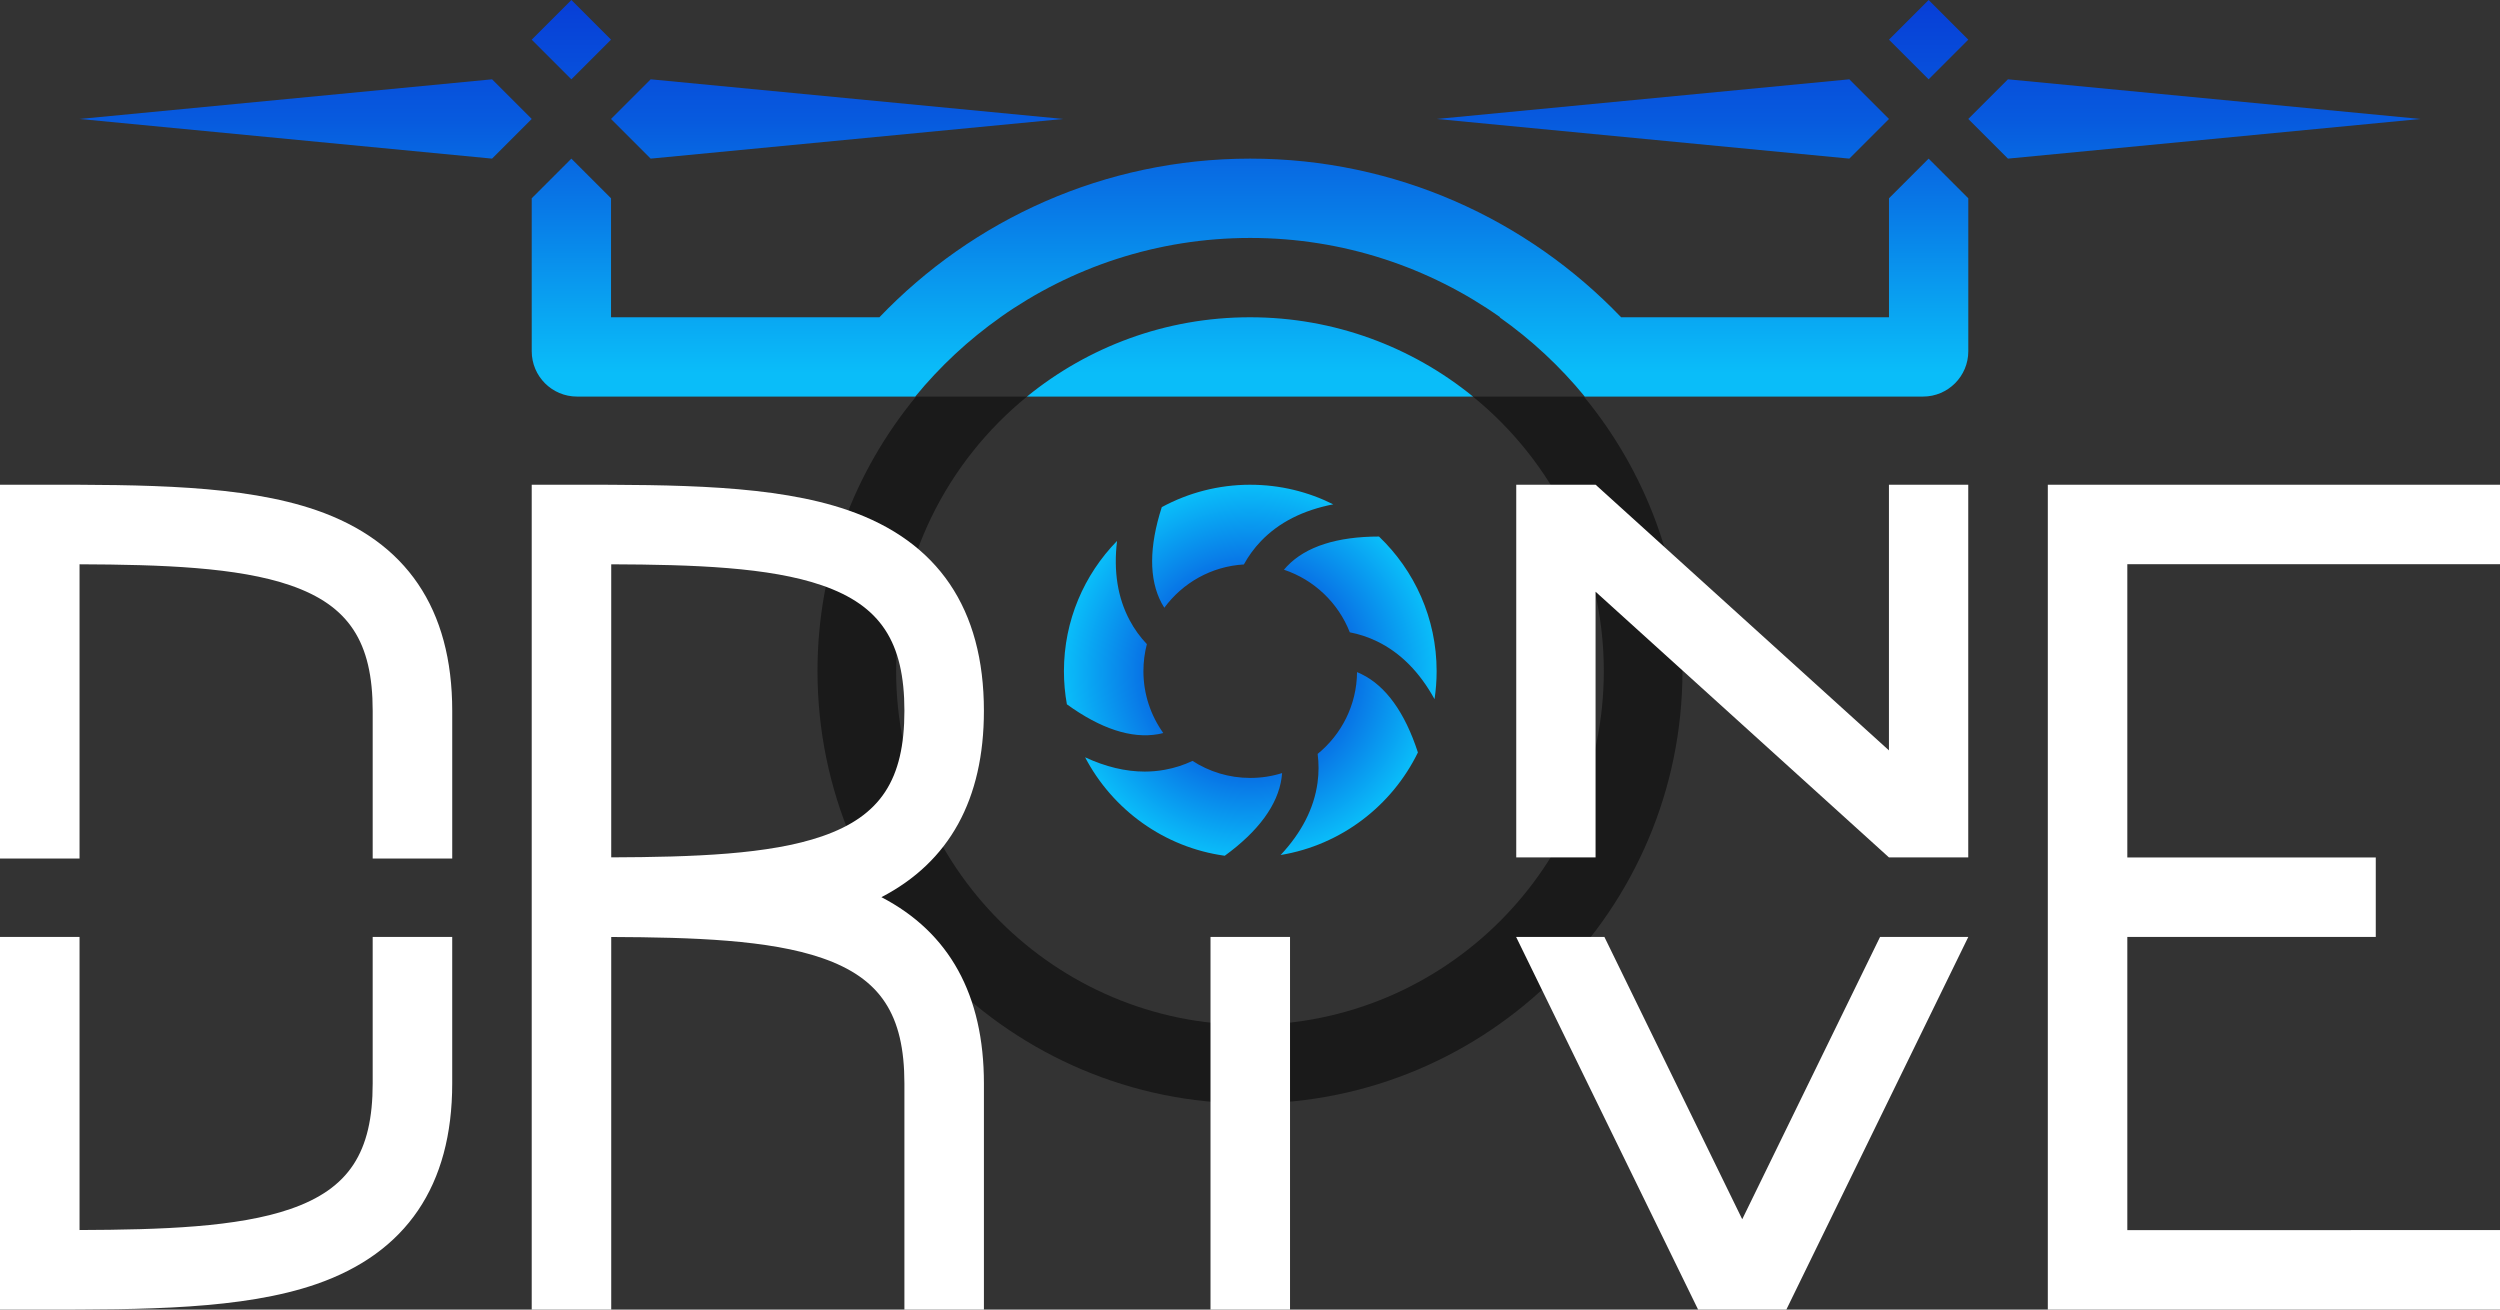 <?xml version="1.0" encoding="UTF-8"?> <svg xmlns="http://www.w3.org/2000/svg" xmlns:xlink="http://www.w3.org/1999/xlink" id="Layer_1" viewBox="0 0 2246.22 1176.69"><rect x="0" y="0" width="2246.22" height="1176.69" fill="#333333" stroke="none"/><defs><style> .cls-1 { fill: #fff; } .cls-2 { fill: url(#radial-gradient); } .cls-3 { fill: #1a1a1a; } .cls-4 { fill: url(#linear-gradient); } </style><radialGradient id="radial-gradient" cx="1123.36" cy="603.78" fx="1123.36" fy="603.78" r="167.05" gradientUnits="userSpaceOnUse"><stop offset="0" stop-color="#0610cb"></stop><stop offset="1" stop-color="#0abdf9"></stop></radialGradient><linearGradient id="linear-gradient" x1="1123.11" y1="-576.93" x2="1123.11" y2="1496.73" gradientUnits="userSpaceOnUse"><stop offset="0" stop-color="#0610cb"></stop><stop offset=".1" stop-color="#0612cb"></stop><stop offset=".17" stop-color="#061bce"></stop><stop offset=".23" stop-color="#062ad1"></stop><stop offset=".28" stop-color="#073fd7"></stop><stop offset=".33" stop-color="#075ade"></stop><stop offset=".37" stop-color="#087be7"></stop><stop offset=".41" stop-color="#09a2f1"></stop><stop offset=".44" stop-color="#0abdf9"></stop></linearGradient></defs><path class="cls-3" d="M1423.16,356.33h-99.75c71.69,58.32,117.6,147.17,117.6,246.58,0,175.35-142.65,317.92-317.92,317.92s-317.92-142.57-317.92-317.92c0-99.4,45.91-188.25,117.61-246.58h-99.75c-55.28,67.12-88.52,153.03-88.52,246.57,0,214.33,174.35,388.58,388.59,388.58s388.58-174.26,388.58-388.58c0-93.54-33.24-179.45-88.52-246.57Z"></path><path class="cls-1" d="M284.15,458.39c-66.25-22.89-154.74-22.89-248.44-22.89H0v335.87h71.47v-264.36c73.95.29,142,2.57,189.4,18.89,52.57,18.16,73.99,50.82,73.99,112.76v132.71h71.47v-132.71c0-91.62-41.13-152.26-122.16-180.27ZM334.85,841.83v131.69c0,61.94-21.42,94.6-73.99,112.76-47.4,16.37-115.44,18.61-189.4,18.89v-263.35H0v334.85h35.71c93.7,0,182.19,0,248.44-22.89,81.04-28.02,122.16-88.65,122.16-180.27v-131.69h-71.47Z"></path><path class="cls-1" d="M791.93,806.1c61.13-31.75,92.1-87.92,92.1-167.44,0-91.62-41.1-152.27-122.13-180.24-66.26-22.9-154.75-22.9-248.44-22.9h-35.72v406.31h0v334.85h71.44v-334.81c73.98.31,142.02,2.55,189.41,18.92,52.57,18.16,74.01,50.82,74.01,112.74v203.15h71.44v-203.15c0-79.51-30.96-135.67-92.1-167.43ZM812.6,638.66c0,61.93-21.45,94.59-74.03,112.76-47.37,16.36-115.41,18.62-189.39,18.91v-263.31c73.98.29,142.02,2.54,189.39,18.91,52.57,18.17,74.03,50.83,74.03,112.74Z"></path><rect class="cls-1" x="1087.63" y="841.82" width="71.44" height="334.86"></rect><polygon class="cls-1" points="1911.37 506.93 1911.37 770.4 2134.6 770.4 2134.6 841.83 1911.37 841.83 1911.37 1105.26 2246.22 1105.21 2246.22 1176.68 1839.94 1176.68 1839.94 435.51 2246.22 435.51 2246.22 506.93 1911.37 506.93"></polygon><polygon class="cls-1" points="1689.2 841.83 1565.37 1095.49 1441.54 841.83 1362.21 841.83 1525.75 1176.69 1565.37 1176.69 1604.99 1176.69 1768.49 841.83 1689.2 841.83"></polygon><polygon class="cls-1" points="1697.19 435.51 1697.19 674.21 1433.64 435.51 1362.33 435.51 1362.33 467.15 1362.33 770.37 1433.6 770.37 1433.6 531.66 1697.19 770.37 1768.45 770.37 1768.45 435.51 1697.19 435.51"></polygon><path class="cls-2" d="M1027.36,602.97c0-8.35,1.06-16.49,3.09-24.23-5.86-6.15-11.08-13.23-15.43-21.38-10.83-20.28-14.62-44.1-11.36-71.34-29.52,30.22-47.73,71.51-47.73,116.95,0,10.18.9,20.16,2.65,29.85,30.22,21.87,57.95,31.03,81.89,26.84,1.59-.29,3.18-.61,4.72-1.06-11.24-15.72-17.84-34.9-17.84-55.63ZM1223.15,605.62c-1.3-.61-2.57-1.22-3.87-1.75-.24,29.65-14.01,56.07-35.39,73.5,1.06,8.31,1.14,16.98-.12,26.02-3.18,22.93-14.25,44.59-33.15,64.83,54.32-8.96,99.97-44.18,123.35-92.15-11.65-35.83-28.79-59.78-50.82-70.45ZM1123.34,698.96c-19.1,0-36.93-5.62-51.88-15.31-7.62,3.62-16,6.39-25.13,8.02-5.82,1.06-11.77,1.59-17.79,1.59-17.23,0-35.1-4.28-53.59-12.83,24.64,46.99,70.9,80.91,125.46,88.45h.04c30.26-22.07,47.6-45.65,51.02-69.8.2-1.51.37-3.01.49-4.48-9.04,2.85-18.65,4.36-28.63,4.36ZM1123.34,435.53c-28.75,0-55.83,7.29-79.49,20.12-11.44,35.51-11.61,64.71-.2,86.21.77,1.43,1.59,2.85,2.48,4.19,16.37-22.23,42.15-37.18,71.43-38.89h.04c4.03-7.37,9.12-14.46,15.47-21.09,16-16.66,37.67-27.65,64.83-32.94-22.48-11.28-47.77-17.59-74.56-17.59ZM1239.03,482.07c-37.55.04-65.56,8.92-82.5,26.55-1.02,1.06-2,2.16-2.93,3.26,27.08,9,48.82,29.77,59.17,56.24,8.19,1.59,16.41,4.19,24.6,8.19,20.89,10.14,38.11,27.49,51.55,51.88,1.22-8.23,1.87-16.65,1.87-25.21,0-47.48-19.87-90.4-51.76-120.9Z"></path><path class="cls-4" d="M1123.1,285.06c75.9,0,145.66,26.71,200.39,71.26h-400.78c54.73-44.55,124.48-71.26,200.39-71.26ZM1347.35,285.06h421.14v30.54c0,22.49-18.23,40.72-40.72,40.72h-303.86c-22.15-27.04-47.93-51.06-76.56-71.26ZM898.89,285.06c-28.63,20.2-54.4,44.22-76.56,71.26h-303.86c-22.49,0-40.72-18.23-40.72-40.72v-30.54h421.14ZM549,285.05h-71.26v-106.89l35.63-35.63,35.63,35.63v106.89ZM1732.86,71.26l-35.63-35.63L1732.86,0l35.63,35.63-35.63,35.63ZM513.37,71.26l-35.63-35.63L513.37,0l35.63,35.63-35.63,35.63ZM1768.49,285.05h-71.26v-106.89l35.63-35.63,35.63,35.63v106.89ZM898.79,285.06h-108.65c84.05-87.79,202.35-142.54,333.21-142.54s249.16,54.75,333.21,142.54h-108.65c-63.54-44.88-141.03-71.27-224.56-71.27s-161.01,26.4-224.56,71.27ZM1697.23,106.89l-35.63,35.63-370.65-35.63,370.65-35.63,35.63,35.63ZM1768.48,106.89l35.63-35.63,370.65,35.63-370.65,35.63-35.63-35.63ZM477.74,106.89l-35.63,35.63L71.46,106.89l370.65-35.63,35.63,35.63ZM549,106.89l35.63-35.63,370.65,35.63-370.65,35.63-35.63-35.63Z"></path></svg> 